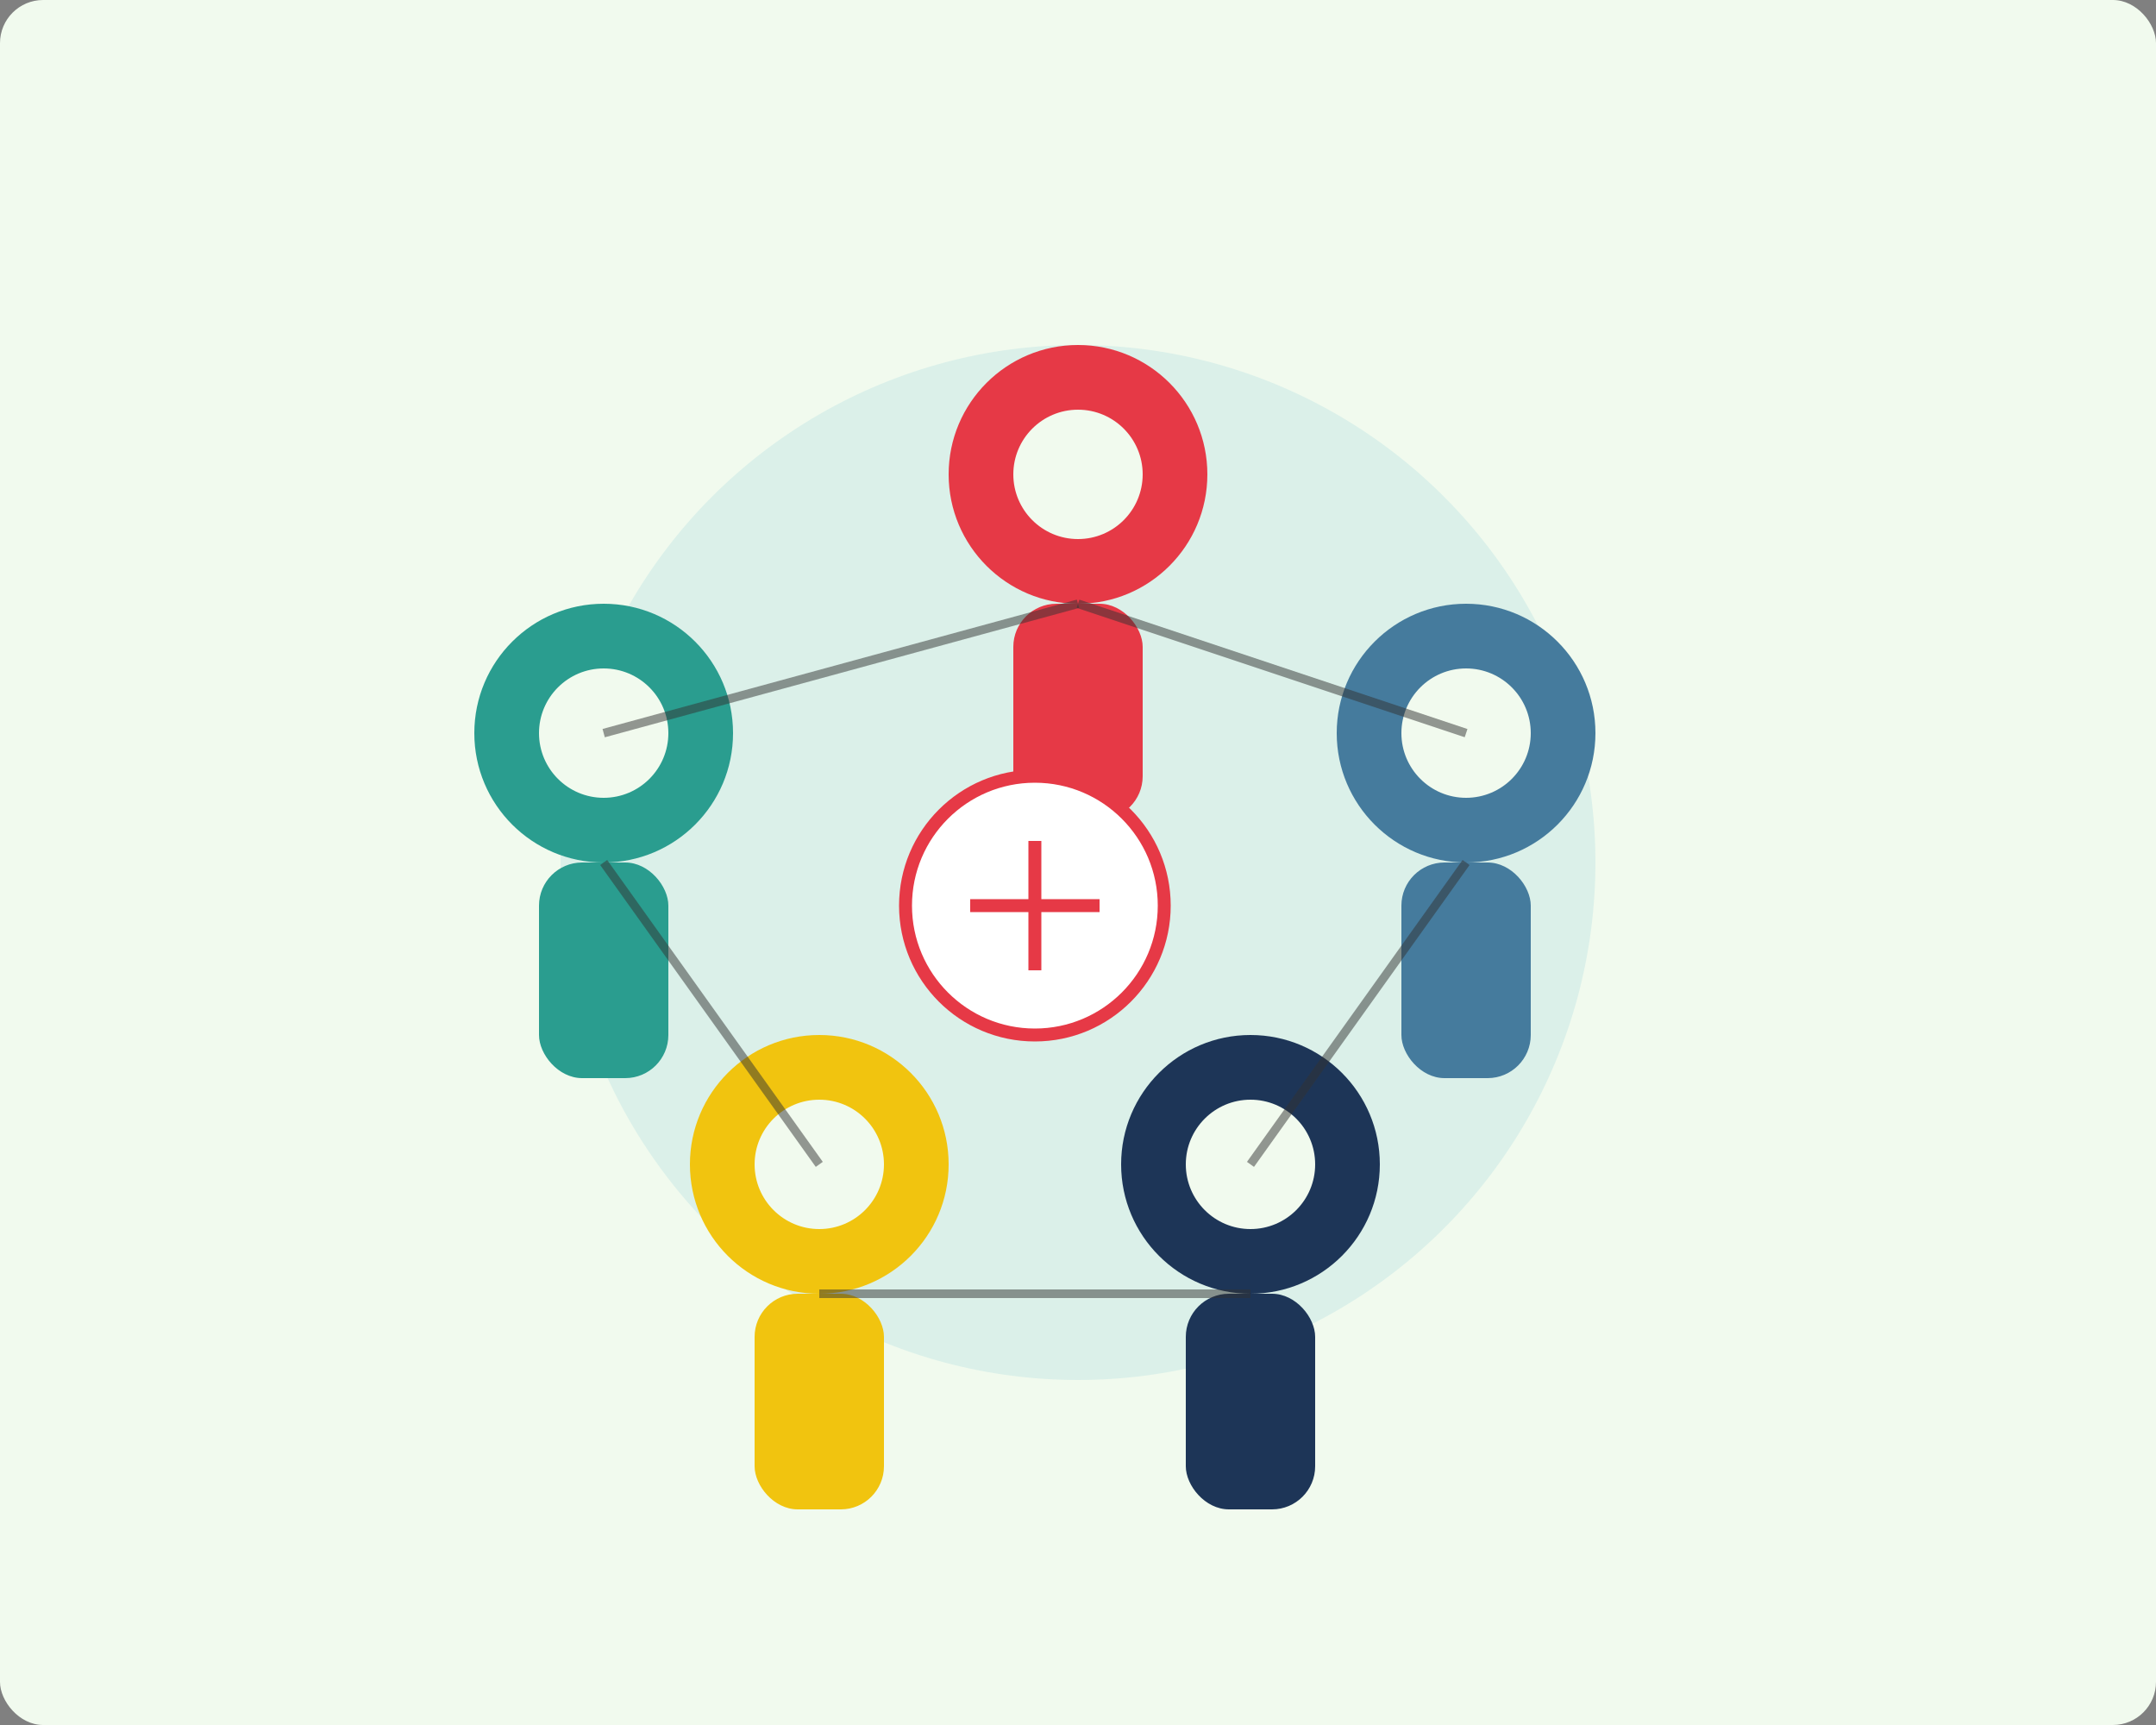 <svg xmlns="http://www.w3.org/2000/svg" viewBox="0 0 500 400" width="500" height="400">
  <rect x="0" y="0" width="500" height="400" fill="#808080" stroke="none"/>
  <!-- Background -->
  <rect width="500" height="400" fill="#f1faee" rx="10" ry="10"/>
  
  <!-- People in a circle collaborating -->
  <circle cx="250" cy="200" r="120" fill="#a8dadc" opacity="0.3"/>
  
  <!-- Person 1 -->
  <circle cx="250" cy="110" r="30" fill="#e63946"/>
  <circle cx="250" cy="110" r="15" fill="#f1faee"/>
  <rect x="235" y="140" width="30" height="50" fill="#e63946" rx="10" ry="10"/>
  
  <!-- Person 2 -->
  <circle cx="340" cy="170" r="30" fill="#457b9d"/>
  <circle cx="340" cy="170" r="15" fill="#f1faee"/>
  <rect x="325" y="200" width="30" height="50" fill="#457b9d" rx="10" ry="10"/>
  
  <!-- Person 3 -->
  <circle cx="290" cy="270" r="30" fill="#1d3557"/>
  <circle cx="290" cy="270" r="15" fill="#f1faee"/>
  <rect x="275" y="300" width="30" height="50" fill="#1d3557" rx="10" ry="10"/>
  
  <!-- Person 4 -->
  <circle cx="190" cy="270" r="30" fill="#f1c40f"/>
  <circle cx="190" cy="270" r="15" fill="#f1faee"/>
  <rect x="175" y="300" width="30" height="50" fill="#f1c40f" rx="10" ry="10"/>
  
  <!-- Person 5 -->
  <circle cx="140" cy="170" r="30" fill="#2a9d8f"/>
  <circle cx="140" cy="170" r="15" fill="#f1faee"/>
  <rect x="125" y="200" width="30" height="50" fill="#2a9d8f" rx="10" ry="10"/>
  
  <!-- Connection lines -->
  <line x1="250" y1="140" x2="340" y2="170" stroke="#333" stroke-width="2" opacity="0.5"/>
  <line x1="340" y1="200" x2="290" y2="270" stroke="#333" stroke-width="2" opacity="0.5"/>
  <line x1="290" y1="300" x2="190" y2="300" stroke="#333" stroke-width="2" opacity="0.5"/>
  <line x1="190" y1="270" x2="140" y2="200" stroke="#333" stroke-width="2" opacity="0.5"/>
  <line x1="140" y1="170" x2="250" y2="140" stroke="#333" stroke-width="2" opacity="0.5"/>
  
  <!-- Collaborative project in center -->
  <circle cx="240" cy="210" r="30" fill="#fff" stroke="#e63946" stroke-width="3"/>
  <path d="M225 210 L255 210 M240 195 L240 225" stroke="#e63946" stroke-width="3"/>
</svg>